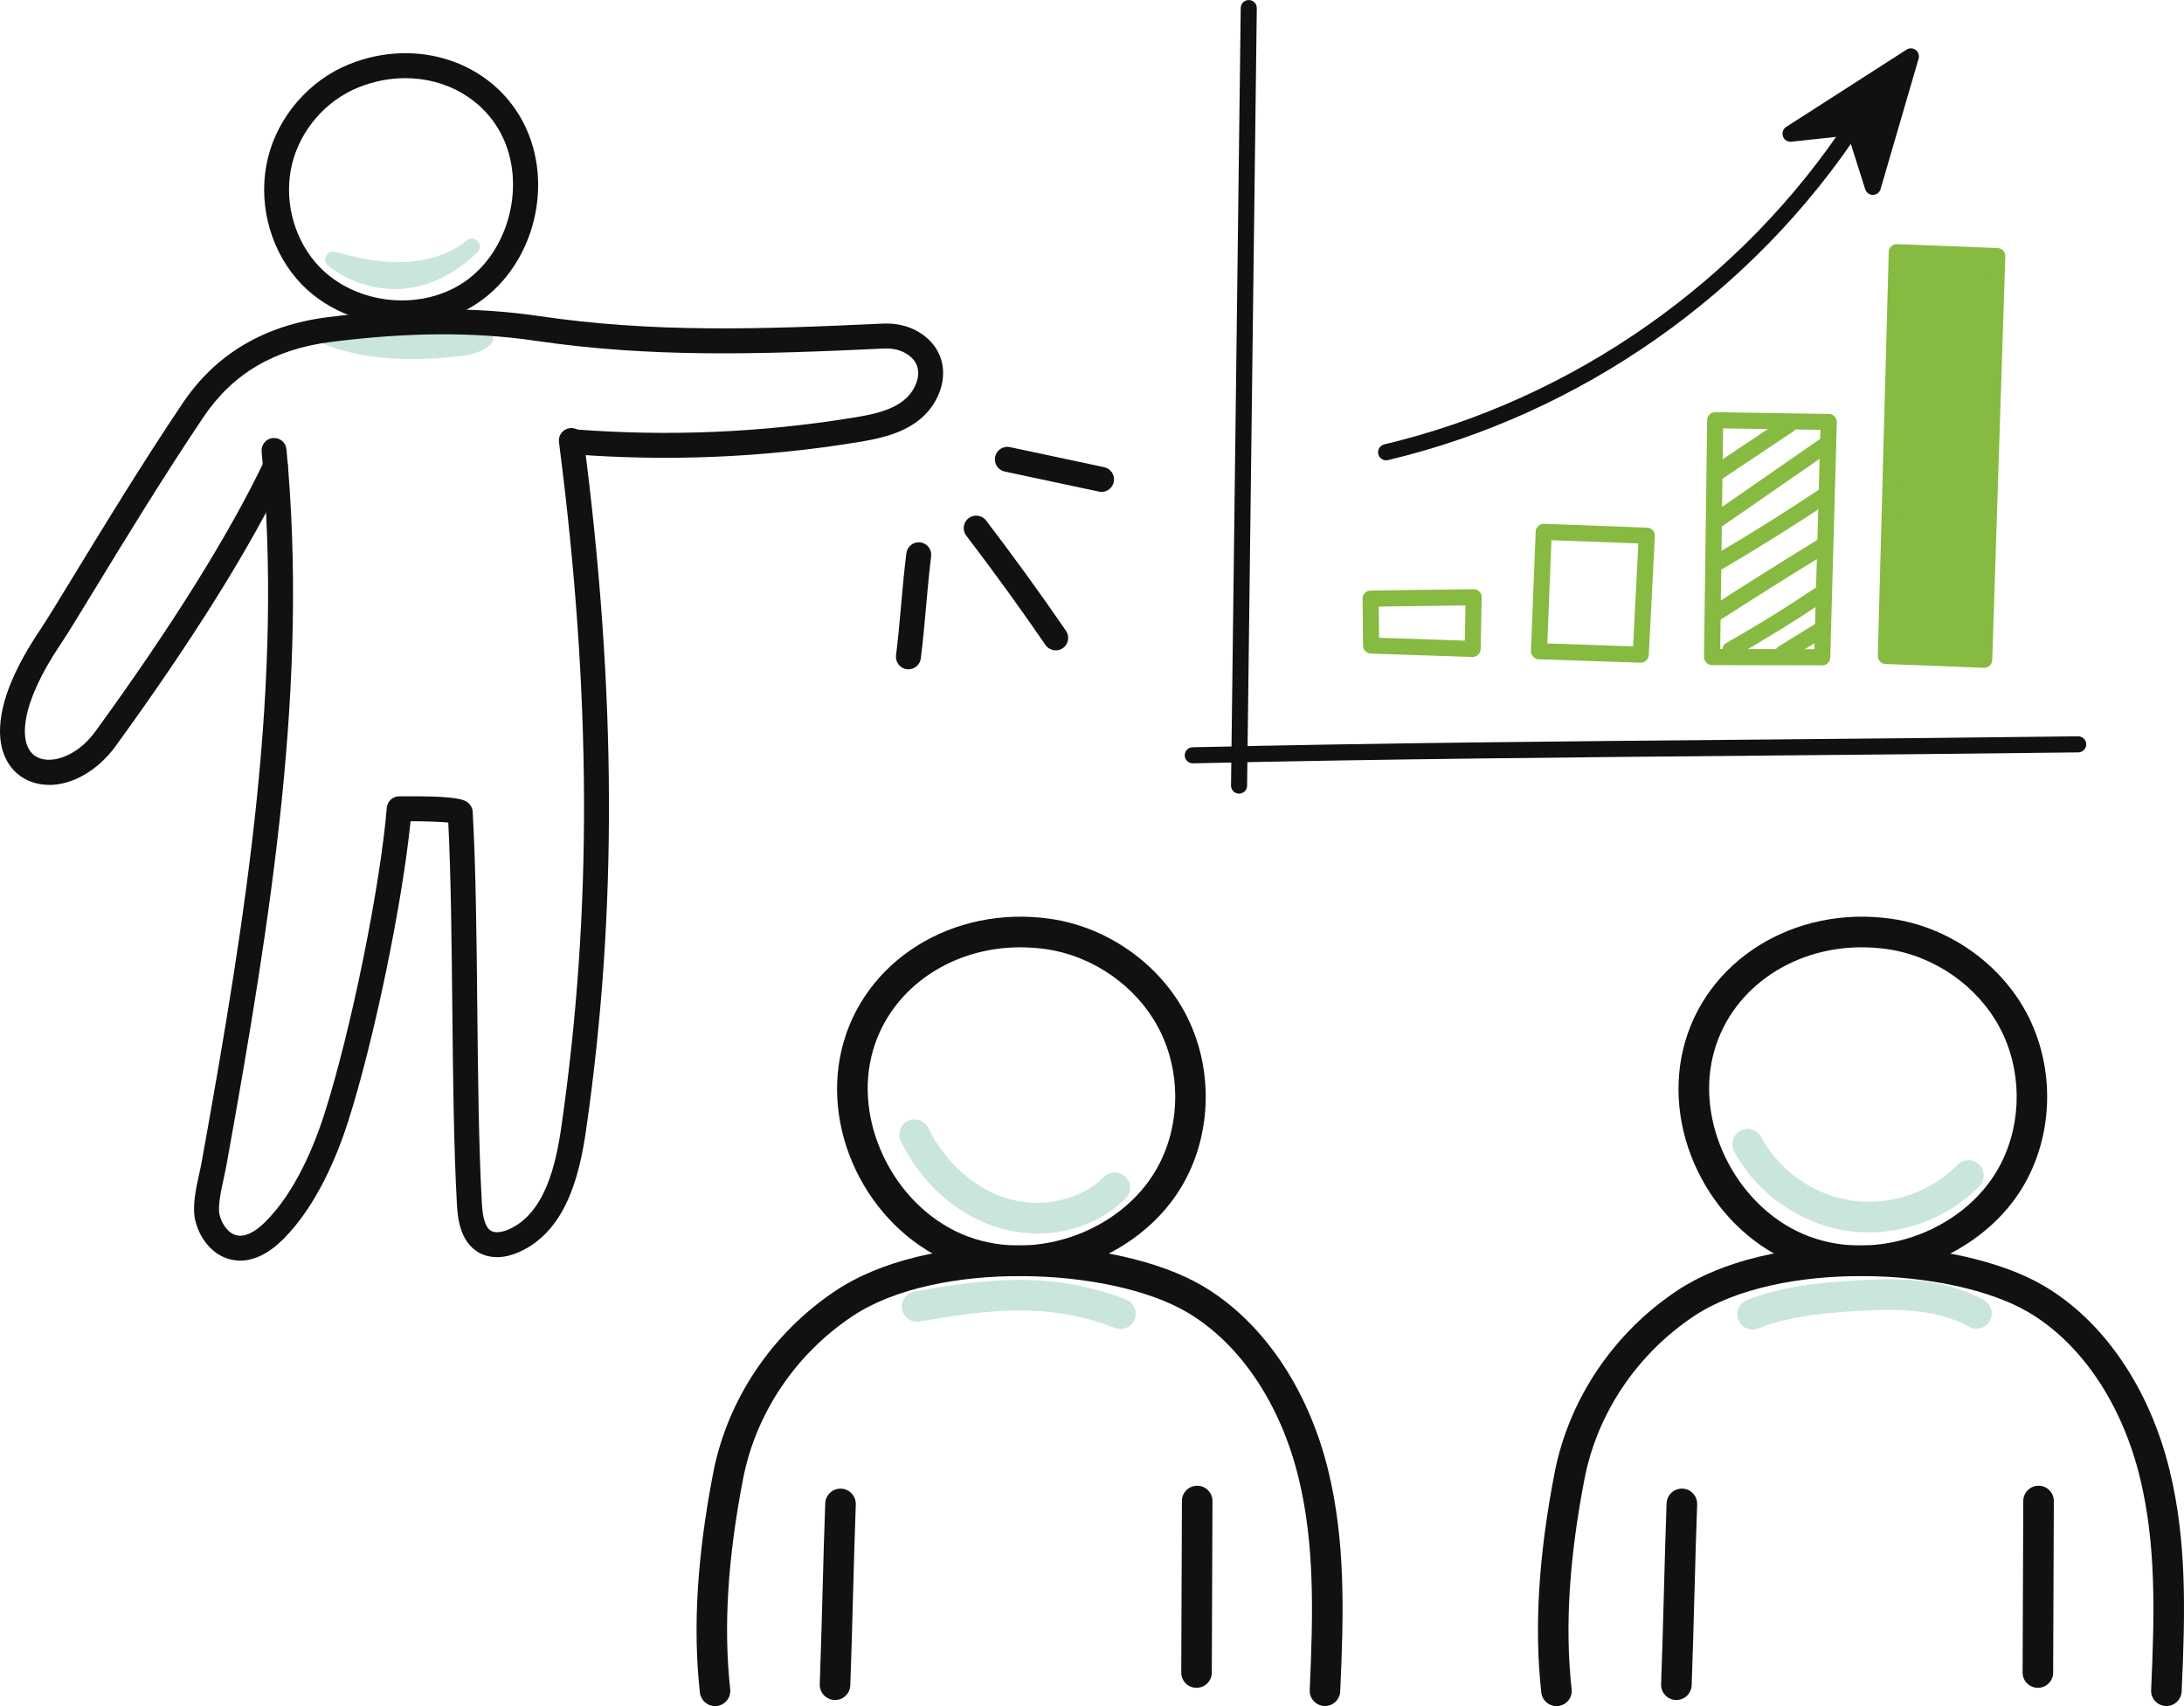 <svg width="128" height="100" viewBox="0 0 128 100" fill="none" xmlns="http://www.w3.org/2000/svg">
<g clip-path="url(#clip0_10430_22372)">
<path d="M59.67 74.782C58.451 74.782 57.236 74.579 56.087 74.147C51.133 72.289 48.102 66.613 49.333 61.494C50.58 56.312 55.839 53.03 61.562 53.856C64.888 54.337 67.918 56.464 69.474 59.404C71.032 62.35 71.064 66.024 69.557 68.995C67.748 72.561 63.693 74.779 59.67 74.779V74.782ZM59.804 55.523C55.611 55.523 51.993 58.087 51.073 61.915C50.062 66.111 52.647 70.947 56.715 72.471C60.849 74.02 65.999 72.059 67.962 68.189C69.209 65.729 69.184 62.684 67.893 60.246C66.6 57.802 64.075 56.034 61.307 55.633C60.8 55.56 60.299 55.525 59.806 55.525L59.804 55.523Z" fill="#111111"/>
<path d="M41.907 100C41.456 100 41.07 99.662 41.019 99.204C40.6 95.417 40.856 91.21 41.797 86.341C42.63 82.028 45.249 78.131 48.977 75.65C51.55 73.937 55.365 72.998 59.736 72.998C59.807 72.998 59.881 72.998 59.952 72.998C64.055 73.028 67.981 73.909 70.453 75.355C73.976 77.417 76.669 81.367 77.845 86.189C78.853 90.33 78.761 94.503 78.547 99.139C78.524 99.634 78.107 100.018 77.612 99.993C77.118 99.97 76.736 99.551 76.759 99.059C76.963 94.566 77.058 90.526 76.105 86.615C75.044 82.26 72.655 78.72 69.549 76.902C65.04 74.262 54.917 73.845 49.967 77.141C46.634 79.36 44.294 82.836 43.55 86.682C42.644 91.371 42.398 95.403 42.796 99.008C42.851 99.501 42.496 99.942 42.004 99.995C41.972 100 41.937 100 41.905 100H41.907Z" fill="#111111"/>
<path d="M48.939 99.641C48.927 99.641 48.916 99.641 48.904 99.641C48.41 99.622 48.025 99.206 48.044 98.711C48.103 97.148 48.154 95.253 48.205 93.423C48.253 91.587 48.306 89.688 48.366 88.116C48.384 87.621 48.803 87.234 49.295 87.255C49.79 87.273 50.175 87.69 50.156 88.185C50.096 89.748 50.046 91.642 49.995 93.474C49.947 95.311 49.894 97.21 49.834 98.782C49.816 99.265 49.42 99.643 48.941 99.643L48.939 99.641Z" fill="#111111"/>
<path d="M70.126 98.927H70.121C69.626 98.927 69.228 98.521 69.231 98.029L69.27 87.975C69.27 87.482 69.672 87.084 70.165 87.084H70.169C70.664 87.084 71.062 87.489 71.06 87.982L71.021 98.036C71.021 98.528 70.618 98.927 70.126 98.927Z" fill="#111111"/>
<path d="M108.985 74.782C107.765 74.782 106.55 74.579 105.402 74.147C100.447 72.289 97.416 66.613 98.647 61.494C99.895 56.312 105.153 53.03 110.877 53.856C114.202 54.337 117.233 56.464 118.789 59.404C120.347 62.35 120.379 66.024 118.871 68.995C117.063 72.561 113.008 74.779 108.985 74.779V74.782ZM109.118 55.523C104.925 55.523 101.308 58.087 100.387 61.915C99.377 66.111 101.961 70.947 106.03 72.471C110.163 74.02 115.314 72.059 117.277 68.189C118.524 65.729 118.499 62.684 117.208 60.246C115.914 57.802 113.39 56.034 110.621 55.633C110.115 55.56 109.613 55.525 109.121 55.525L109.118 55.523Z" fill="#111111"/>
<path d="M91.22 100C90.769 100 90.382 99.661 90.332 99.203C89.913 95.417 90.168 91.209 91.109 86.341C91.942 82.028 94.561 78.131 98.29 75.649C100.906 73.909 104.805 72.97 109.267 72.998C113.37 73.028 117.296 73.909 119.768 75.355C123.291 77.417 125.984 81.367 127.16 86.189C128.168 90.33 128.076 94.503 127.862 99.139C127.839 99.634 127.422 100.018 126.927 99.993C126.432 99.97 126.05 99.551 126.073 99.058C126.278 94.565 126.373 90.526 125.42 86.615C124.359 82.26 121.97 78.72 118.863 76.901C114.355 74.261 104.232 73.845 99.281 77.141C95.949 79.36 93.609 82.835 92.865 86.682C91.959 91.37 91.712 95.403 92.11 99.008C92.166 99.5 91.811 99.942 91.319 99.995C91.284 100 91.252 100 91.22 100Z" fill="#111111"/>
<path d="M98.249 99.641C98.238 99.641 98.226 99.641 98.215 99.641C97.72 99.622 97.336 99.206 97.354 98.711C97.414 97.148 97.465 95.256 97.515 93.426C97.564 91.589 97.617 89.688 97.676 88.114C97.695 87.619 98.114 87.232 98.606 87.253C99.101 87.271 99.485 87.688 99.467 88.183C99.407 89.748 99.356 91.642 99.306 93.474C99.257 95.309 99.204 97.208 99.145 98.78C99.126 99.263 98.73 99.641 98.252 99.641H98.249Z" fill="#111111"/>
<path d="M119.436 98.927H119.432C118.937 98.927 118.539 98.521 118.541 98.029L118.58 87.975C118.58 87.482 118.983 87.084 119.475 87.084H119.48C119.975 87.084 120.373 87.489 120.371 87.982L120.331 98.036C120.331 98.528 119.929 98.927 119.436 98.927Z" fill="#111111"/>
<path d="M60.805 72.297C60.032 72.297 59.249 72.184 58.488 71.951C56.083 71.215 54.007 69.374 52.794 66.894C52.578 66.45 52.76 65.914 53.204 65.698C53.648 65.481 54.184 65.663 54.401 66.107C55.381 68.112 57.105 69.657 59.01 70.239C61.04 70.86 63.33 70.354 64.71 68.98C65.06 68.63 65.626 68.632 65.976 68.982C66.326 69.332 66.324 69.898 65.974 70.248C64.639 71.579 62.752 72.297 60.803 72.297H60.805Z" fill="#CAE5DE"/>
<path d="M65.667 77.896C65.559 77.896 65.448 77.875 65.34 77.834C64.116 77.353 62.834 77.04 61.527 76.899C58.968 76.628 56.358 77.028 53.907 77.461C53.421 77.548 52.956 77.222 52.869 76.736C52.784 76.248 53.108 75.785 53.594 75.698C56.171 75.242 58.924 74.821 61.715 75.12C63.181 75.277 64.622 75.629 65.993 76.167C66.454 76.347 66.679 76.867 66.5 77.327C66.362 77.68 66.023 77.896 65.667 77.896Z" fill="#CAE5DE"/>
<path d="M109.514 72.234C109.109 72.234 108.707 72.206 108.306 72.149C105.522 71.753 102.965 69.969 101.637 67.488C101.405 67.053 101.568 66.51 102.003 66.275C102.438 66.042 102.981 66.206 103.213 66.641C104.279 68.627 106.325 70.059 108.557 70.374C110.787 70.689 113.153 69.884 114.727 68.273C115.072 67.918 115.638 67.911 115.993 68.257C116.347 68.602 116.354 69.168 116.009 69.522C114.327 71.246 111.922 72.232 109.517 72.232L109.514 72.234Z" fill="#CAE5DE"/>
<path d="M102.714 77.93C102.359 77.93 102.023 77.718 101.883 77.368C101.699 76.91 101.922 76.388 102.38 76.204C104.407 75.389 106.61 75.191 108.513 75.067C110.996 74.905 113.85 74.848 116.275 76.206C116.706 76.448 116.86 76.993 116.621 77.424C116.379 77.854 115.834 78.008 115.403 77.766C113.403 76.648 110.858 76.708 108.63 76.853C106.865 76.968 104.831 77.15 103.047 77.865C102.939 77.909 102.824 77.93 102.714 77.93Z" fill="#CAE5DE"/>
<path d="M61.874 38.117C61.641 38.117 61.411 38.006 61.271 37.799C59.782 35.631 58.221 33.474 56.631 31.396C56.385 31.076 56.447 30.615 56.769 30.371C57.089 30.127 57.549 30.187 57.793 30.509C59.397 32.609 60.974 34.784 62.477 36.975C62.704 37.309 62.621 37.762 62.288 37.993C62.161 38.08 62.016 38.121 61.874 38.121V38.117Z" fill="#111111"/>
<path d="M64.561 28.831C64.511 28.831 64.46 28.827 64.409 28.815L58.886 27.639C58.49 27.554 58.24 27.167 58.322 26.771C58.408 26.375 58.794 26.124 59.19 26.207L64.713 27.383C65.109 27.469 65.36 27.855 65.277 28.251C65.203 28.594 64.9 28.831 64.564 28.831H64.561Z" fill="#111111"/>
<path d="M53.242 39.233C53.212 39.233 53.18 39.233 53.15 39.227C52.75 39.176 52.467 38.81 52.515 38.409C52.635 37.456 52.727 36.432 52.814 35.442C52.904 34.441 52.996 33.403 53.12 32.425C53.171 32.024 53.537 31.741 53.937 31.79C54.338 31.84 54.621 32.206 54.572 32.607C54.453 33.56 54.361 34.584 54.273 35.574C54.184 36.575 54.092 37.613 53.967 38.591C53.921 38.962 53.606 39.231 53.242 39.231V39.233Z" fill="#111111"/>
<path d="M18.766 19.501C19.113 19.731 19.507 19.878 19.905 20C22.093 20.679 24.436 20.677 26.714 20.433C27.331 20.366 27.989 20.265 28.436 19.837C27.244 19.204 25.826 19.224 24.475 19.261C22.763 19.307 21.051 19.353 19.336 19.399C19.012 19.409 18.651 19.427 18.763 19.501H18.766Z" fill="#CAE5DE"/>
<path d="M24.116 21.047C22.485 21.047 21.067 20.849 19.767 20.444C19.38 20.324 18.927 20.163 18.51 19.889C18.322 19.765 18.239 19.551 18.299 19.344C18.409 18.959 18.793 18.95 19.327 18.934L24.466 18.796C25.739 18.762 27.324 18.72 28.657 19.427C28.788 19.496 28.88 19.627 28.898 19.774C28.919 19.922 28.866 20.071 28.758 20.175C28.203 20.704 27.437 20.826 26.765 20.898C25.822 20.999 24.942 21.049 24.119 21.049L24.116 21.047ZM21.051 19.818C22.646 20.159 24.459 20.205 26.664 19.97C26.857 19.949 27.055 19.926 27.241 19.887C26.349 19.675 25.375 19.701 24.487 19.724L21.049 19.816L21.051 19.818Z" fill="#CAE5DE"/>
<path d="M23.58 19.056C21.23 19.056 18.872 18.104 17.355 16.308C15.735 14.391 15.102 11.684 15.705 9.246C16.308 6.809 18.128 4.71 20.457 3.768C24.464 2.15 28.866 3.639 30.696 7.232C32.5 10.777 31.317 15.482 28.054 17.721C26.742 18.624 25.163 19.056 23.58 19.056ZM23.755 4.581C22.848 4.581 21.914 4.756 21.003 5.124C19.102 5.893 17.615 7.605 17.122 9.596C16.63 11.587 17.145 13.797 18.471 15.362C20.549 17.82 24.558 18.347 27.228 16.515C29.86 14.708 30.852 10.761 29.393 7.895C28.318 5.787 26.132 4.581 23.757 4.581H23.755Z" fill="#111111"/>
<path d="M14.075 73.887C13.951 73.887 13.827 73.878 13.705 73.859C12.458 73.664 11.668 72.536 11.438 71.505C11.259 70.697 11.486 69.654 11.689 68.736C11.74 68.501 11.79 68.278 11.822 68.096C14.494 53.277 16.602 39.918 15.334 26.471C15.297 26.068 15.592 25.711 15.992 25.674C16.393 25.637 16.752 25.932 16.789 26.333C18.075 39.966 15.953 53.429 13.261 68.356C13.222 68.565 13.171 68.802 13.116 69.051C12.964 69.746 12.754 70.697 12.865 71.189C12.987 71.735 13.392 72.333 13.93 72.418C14.515 72.51 15.141 72.027 15.562 71.604C17.304 69.864 18.409 67.184 19.028 65.242C20.574 60.387 22.277 52.023 22.669 47.345C22.701 46.97 23.012 46.68 23.387 46.676C27 46.63 27.278 46.901 27.483 47.097C27.614 47.226 27.695 47.398 27.704 47.58C27.89 50.886 27.932 55.045 27.973 59.071C28.015 63.078 28.056 67.221 28.24 70.492C28.277 71.148 28.374 71.928 28.799 72.151C29.032 72.276 29.407 72.239 29.823 72.055C31.918 71.125 32.571 68.335 32.905 66.008C34.716 53.424 34.67 40.684 32.76 25.914C32.709 25.513 32.99 25.147 33.391 25.094C33.791 25.041 34.157 25.324 34.21 25.725C36.136 40.631 36.182 53.498 34.352 66.215C33.964 68.915 33.165 72.17 30.415 73.39C29.573 73.763 28.756 73.783 28.113 73.443C26.905 72.803 26.818 71.24 26.779 70.572C26.592 67.269 26.551 63.108 26.509 59.084C26.47 55.296 26.431 51.387 26.273 48.209C25.775 48.163 24.91 48.135 24.063 48.133C23.571 52.992 21.923 60.967 20.42 65.683C19.753 67.78 18.545 70.69 16.595 72.637C15.769 73.461 14.904 73.889 14.073 73.889L14.075 73.887Z" fill="#111111"/>
<path d="M27.649 14.454C26.556 15.354 25.125 15.772 23.709 15.825C22.294 15.878 20.888 15.593 19.525 15.209C20.655 16.113 22.135 16.569 23.578 16.456C25.021 16.343 26.411 15.662 27.651 14.451L27.649 14.454Z" fill="#CAE5DE"/>
<path d="M23.142 16.939C21.735 16.939 20.334 16.453 19.236 15.572C19.064 15.434 19.013 15.192 19.114 14.996C19.216 14.8 19.441 14.702 19.653 14.761C21.285 15.22 22.532 15.406 23.694 15.36C25.13 15.305 26.43 14.856 27.355 14.094C27.549 13.935 27.832 13.956 27.997 14.142C28.163 14.329 28.154 14.612 27.977 14.787C26.67 16.062 25.162 16.801 23.616 16.923C23.459 16.934 23.3 16.941 23.142 16.941V16.939Z" fill="#CAE5DE"/>
<path d="M2.872 46.003C2.272 46.003 1.698 45.84 1.208 45.497C0.679 45.126 -0.177 44.215 0.032 42.276C0.196 40.764 0.971 38.969 2.336 36.943C2.709 36.389 3.42 35.222 4.32 33.746C6.025 30.947 8.361 27.115 10.717 23.616C12.644 20.755 15.493 19.066 19.182 18.594C23.814 18.002 27.865 17.977 31.565 18.522C38.223 19.503 44.379 19.314 51.734 18.967C52.528 18.93 53.264 19.105 53.87 19.475C54.728 20 55.225 20.799 55.271 21.724C55.324 22.797 54.749 23.952 53.803 24.668C52.754 25.462 51.462 25.725 50.231 25.925C44.733 26.82 39.132 27.055 33.579 26.625C33.176 26.592 32.875 26.242 32.907 25.84C32.939 25.437 33.289 25.135 33.692 25.168C39.13 25.589 44.614 25.359 49.996 24.482C51.092 24.304 52.137 24.095 52.922 23.501C53.483 23.075 53.842 22.389 53.812 21.796C53.791 21.356 53.554 20.994 53.108 20.723C52.661 20.449 52.153 20.412 51.805 20.428C44.37 20.78 38.142 20.969 31.353 19.97C27.786 19.445 23.867 19.471 19.368 20.046C16.07 20.467 13.638 21.904 11.932 24.436C9.594 27.907 7.268 31.723 5.569 34.51C4.66 36.002 3.942 37.18 3.549 37.763C1.148 41.326 1.066 43.614 2.046 44.3C2.849 44.861 4.469 44.417 5.599 42.861C10.089 36.679 13.415 31.35 15.486 27.025C15.661 26.661 16.096 26.507 16.462 26.682C16.825 26.857 16.979 27.292 16.804 27.658C14.696 32.064 11.325 37.468 6.782 43.724C5.721 45.186 4.223 46.01 2.872 46.01V46.003Z" fill="#111111"/>
<path d="M100.757 28.093C100.605 28.093 100.455 28.02 100.363 27.884C100.218 27.667 100.276 27.375 100.494 27.23L104.572 24.505C104.789 24.36 105.081 24.417 105.226 24.636C105.371 24.852 105.313 25.145 105.095 25.29L101.017 28.015C100.936 28.068 100.844 28.095 100.754 28.095L100.757 28.093Z" fill="#86BA41"/>
<path d="M100.759 30.873C100.61 30.873 100.462 30.802 100.37 30.67C100.223 30.456 100.276 30.162 100.49 30.014L106.688 25.717L106.694 25.71C106.754 25.66 106.941 25.501 107.208 25.554C107.454 25.602 107.624 25.821 107.61 26.074C107.597 26.334 107.399 26.548 107.15 26.569C107.136 26.569 107.123 26.569 107.109 26.569L101.026 30.785C100.943 30.843 100.851 30.871 100.757 30.871L100.759 30.873Z" fill="#86BA41"/>
<path d="M100.728 33.403C100.566 33.403 100.408 33.32 100.32 33.17C100.189 32.945 100.265 32.657 100.488 32.526C102.564 31.31 104.628 30.019 106.624 28.686C106.884 28.512 107.139 28.583 107.279 28.696C107.452 28.836 107.507 29.075 107.418 29.278C107.339 29.455 107.169 29.57 106.985 29.579C105.024 30.882 102.999 32.146 100.967 33.338C100.891 33.382 100.81 33.403 100.73 33.403H100.728Z" fill="#86BA41"/>
<path d="M100.404 36.511C100.25 36.511 100.098 36.434 100.009 36.294C99.868 36.075 99.93 35.783 100.151 35.643C102.287 34.269 104.466 32.899 106.632 31.569C106.853 31.433 107.145 31.502 107.281 31.723C107.416 31.944 107.347 32.236 107.127 32.372C104.968 33.698 102.793 35.065 100.662 36.437C100.584 36.487 100.494 36.513 100.407 36.513L100.404 36.511Z" fill="#86BA41"/>
<path d="M101.42 38.561C101.257 38.561 101.096 38.476 101.011 38.322C100.882 38.096 100.962 37.809 101.188 37.68C102.953 36.681 104.7 35.601 106.382 34.469C106.598 34.324 106.891 34.381 107.036 34.598C107.181 34.814 107.123 35.106 106.907 35.251C105.204 36.395 103.436 37.489 101.65 38.499C101.577 38.541 101.496 38.561 101.418 38.561H101.42Z" fill="#86BA41"/>
<path d="M104.49 38.764C104.331 38.764 104.177 38.683 104.09 38.54C103.954 38.319 104.021 38.029 104.244 37.891L106.488 36.506C106.709 36.37 106.999 36.437 107.137 36.66C107.272 36.881 107.206 37.171 106.982 37.309L104.739 38.695C104.66 38.743 104.575 38.766 104.492 38.766L104.49 38.764Z" fill="#86BA41"/>
<path d="M86.308 38.508C86.308 38.508 86.297 38.508 86.292 38.508L80.341 38.308C80.088 38.299 79.887 38.094 79.885 37.841C79.88 37.371 79.876 36.895 79.871 36.418L79.857 35.09C79.855 34.83 80.062 34.618 80.322 34.614L86.363 34.533C86.488 34.533 86.614 34.581 86.704 34.671C86.794 34.761 86.844 34.885 86.84 35.012L86.778 38.043C86.775 38.17 86.722 38.29 86.63 38.377C86.543 38.46 86.425 38.506 86.306 38.506L86.308 38.508ZM80.824 37.38L85.848 37.551L85.889 35.486L80.806 35.553L80.815 36.411C80.817 36.736 80.822 37.06 80.824 37.38Z" fill="#86BA41"/>
<path d="M96.161 38.842C96.161 38.842 96.15 38.842 96.145 38.842L90.183 38.642C90.058 38.638 89.939 38.584 89.853 38.492C89.768 38.4 89.722 38.278 89.727 38.152L90.003 31.157C90.012 30.897 90.229 30.696 90.491 30.703L96.534 30.927C96.661 30.931 96.778 30.986 96.863 31.078C96.948 31.171 96.992 31.295 96.988 31.421L96.631 38.394C96.617 38.644 96.41 38.84 96.161 38.84V38.842ZM90.689 37.715L95.713 37.885L96.021 31.852L90.926 31.663L90.686 37.715H90.689Z" fill="#86BA41"/>
<path d="M116.29 38.669L117.056 15.007L111.167 14.779L110.527 38.448L116.29 38.669Z" fill="#86BA41"/>
<path d="M116.289 39.141C116.289 39.141 116.278 39.141 116.271 39.141L110.508 38.918C110.25 38.909 110.048 38.692 110.055 38.435L110.695 14.768C110.697 14.641 110.752 14.522 110.844 14.437C110.936 14.351 111.058 14.305 111.185 14.31L117.074 14.538C117.334 14.547 117.534 14.766 117.527 15.023L116.761 38.685C116.756 38.812 116.703 38.929 116.611 39.015C116.524 39.095 116.409 39.141 116.289 39.141ZM111.012 37.995L115.833 38.181L116.57 15.461L111.627 15.27L111.012 37.995Z" fill="#86BA41"/>
<path d="M106.794 38.996L100.339 38.983C100.212 38.983 100.092 38.932 100.005 38.842C99.918 38.752 99.867 38.63 99.869 38.506L100.053 24.624C100.053 24.5 100.106 24.38 100.196 24.293C100.286 24.205 100.405 24.157 100.532 24.159L107.187 24.263C107.314 24.263 107.434 24.318 107.521 24.408C107.609 24.5 107.655 24.622 107.652 24.746L107.268 38.541C107.261 38.796 107.052 38.999 106.796 38.999L106.794 38.996ZM100.817 38.041L106.336 38.053L106.693 25.195L100.988 25.108L100.817 38.041Z" fill="#86BA41"/>
<path d="M69.907 44.741C69.652 44.741 69.443 44.536 69.436 44.281C69.429 44.02 69.636 43.804 69.896 43.799C80.949 43.546 91.936 43.447 103.567 43.344C109.504 43.291 115.644 43.236 121.793 43.157C121.793 43.157 121.798 43.157 121.8 43.157C122.058 43.157 122.267 43.364 122.272 43.622C122.274 43.882 122.067 44.096 121.807 44.099C115.656 44.177 109.516 44.232 103.576 44.285C91.947 44.391 80.965 44.49 69.919 44.741C69.914 44.741 69.912 44.741 69.907 44.741Z" fill="#111111"/>
<path d="M111.995 3.305L104.939 7.837L108.651 7.436L109.765 10.951L111.995 3.305Z" fill="#111111"/>
<path d="M109.766 11.423C109.561 11.423 109.379 11.29 109.317 11.094L108.318 7.947L104.991 8.306C104.774 8.329 104.567 8.201 104.496 7.993C104.422 7.786 104.503 7.558 104.685 7.439L111.74 2.909C111.906 2.803 112.12 2.81 112.277 2.927C112.433 3.045 112.502 3.247 112.447 3.436L110.217 11.082C110.159 11.283 109.978 11.418 109.771 11.421H109.766V11.423ZM108.652 6.964C108.855 6.964 109.039 7.096 109.101 7.294L109.748 9.331L111.19 4.382L106.875 7.153L108.601 6.967C108.618 6.967 108.636 6.964 108.652 6.964Z" fill="#111111"/>
<path d="M81.236 26.979C81.022 26.979 80.829 26.834 80.778 26.615C80.719 26.362 80.875 26.109 81.128 26.047C92.198 23.421 102.119 16.453 108.348 6.933C108.491 6.714 108.783 6.654 109.002 6.797C109.221 6.94 109.28 7.232 109.138 7.451C102.777 17.171 92.649 24.286 81.347 26.968C81.31 26.977 81.273 26.981 81.239 26.981L81.236 26.979Z" fill="#111111"/>
<path d="M72.62 46.518C72.62 46.518 72.616 46.518 72.613 46.518C72.353 46.516 72.144 46.302 72.148 46.042L72.717 0.467C72.719 0.207 72.931 -0 73.193 0.002C73.453 0.004 73.663 0.218 73.658 0.478L73.09 46.053C73.088 46.311 72.876 46.518 72.618 46.518H72.62Z" fill="#111111"/>
</g>
<defs>
<clipPath id="clip0_10430_22372">
<rect width="128" height="100" fill="white"/>
</clipPath>
</defs>
</svg>
